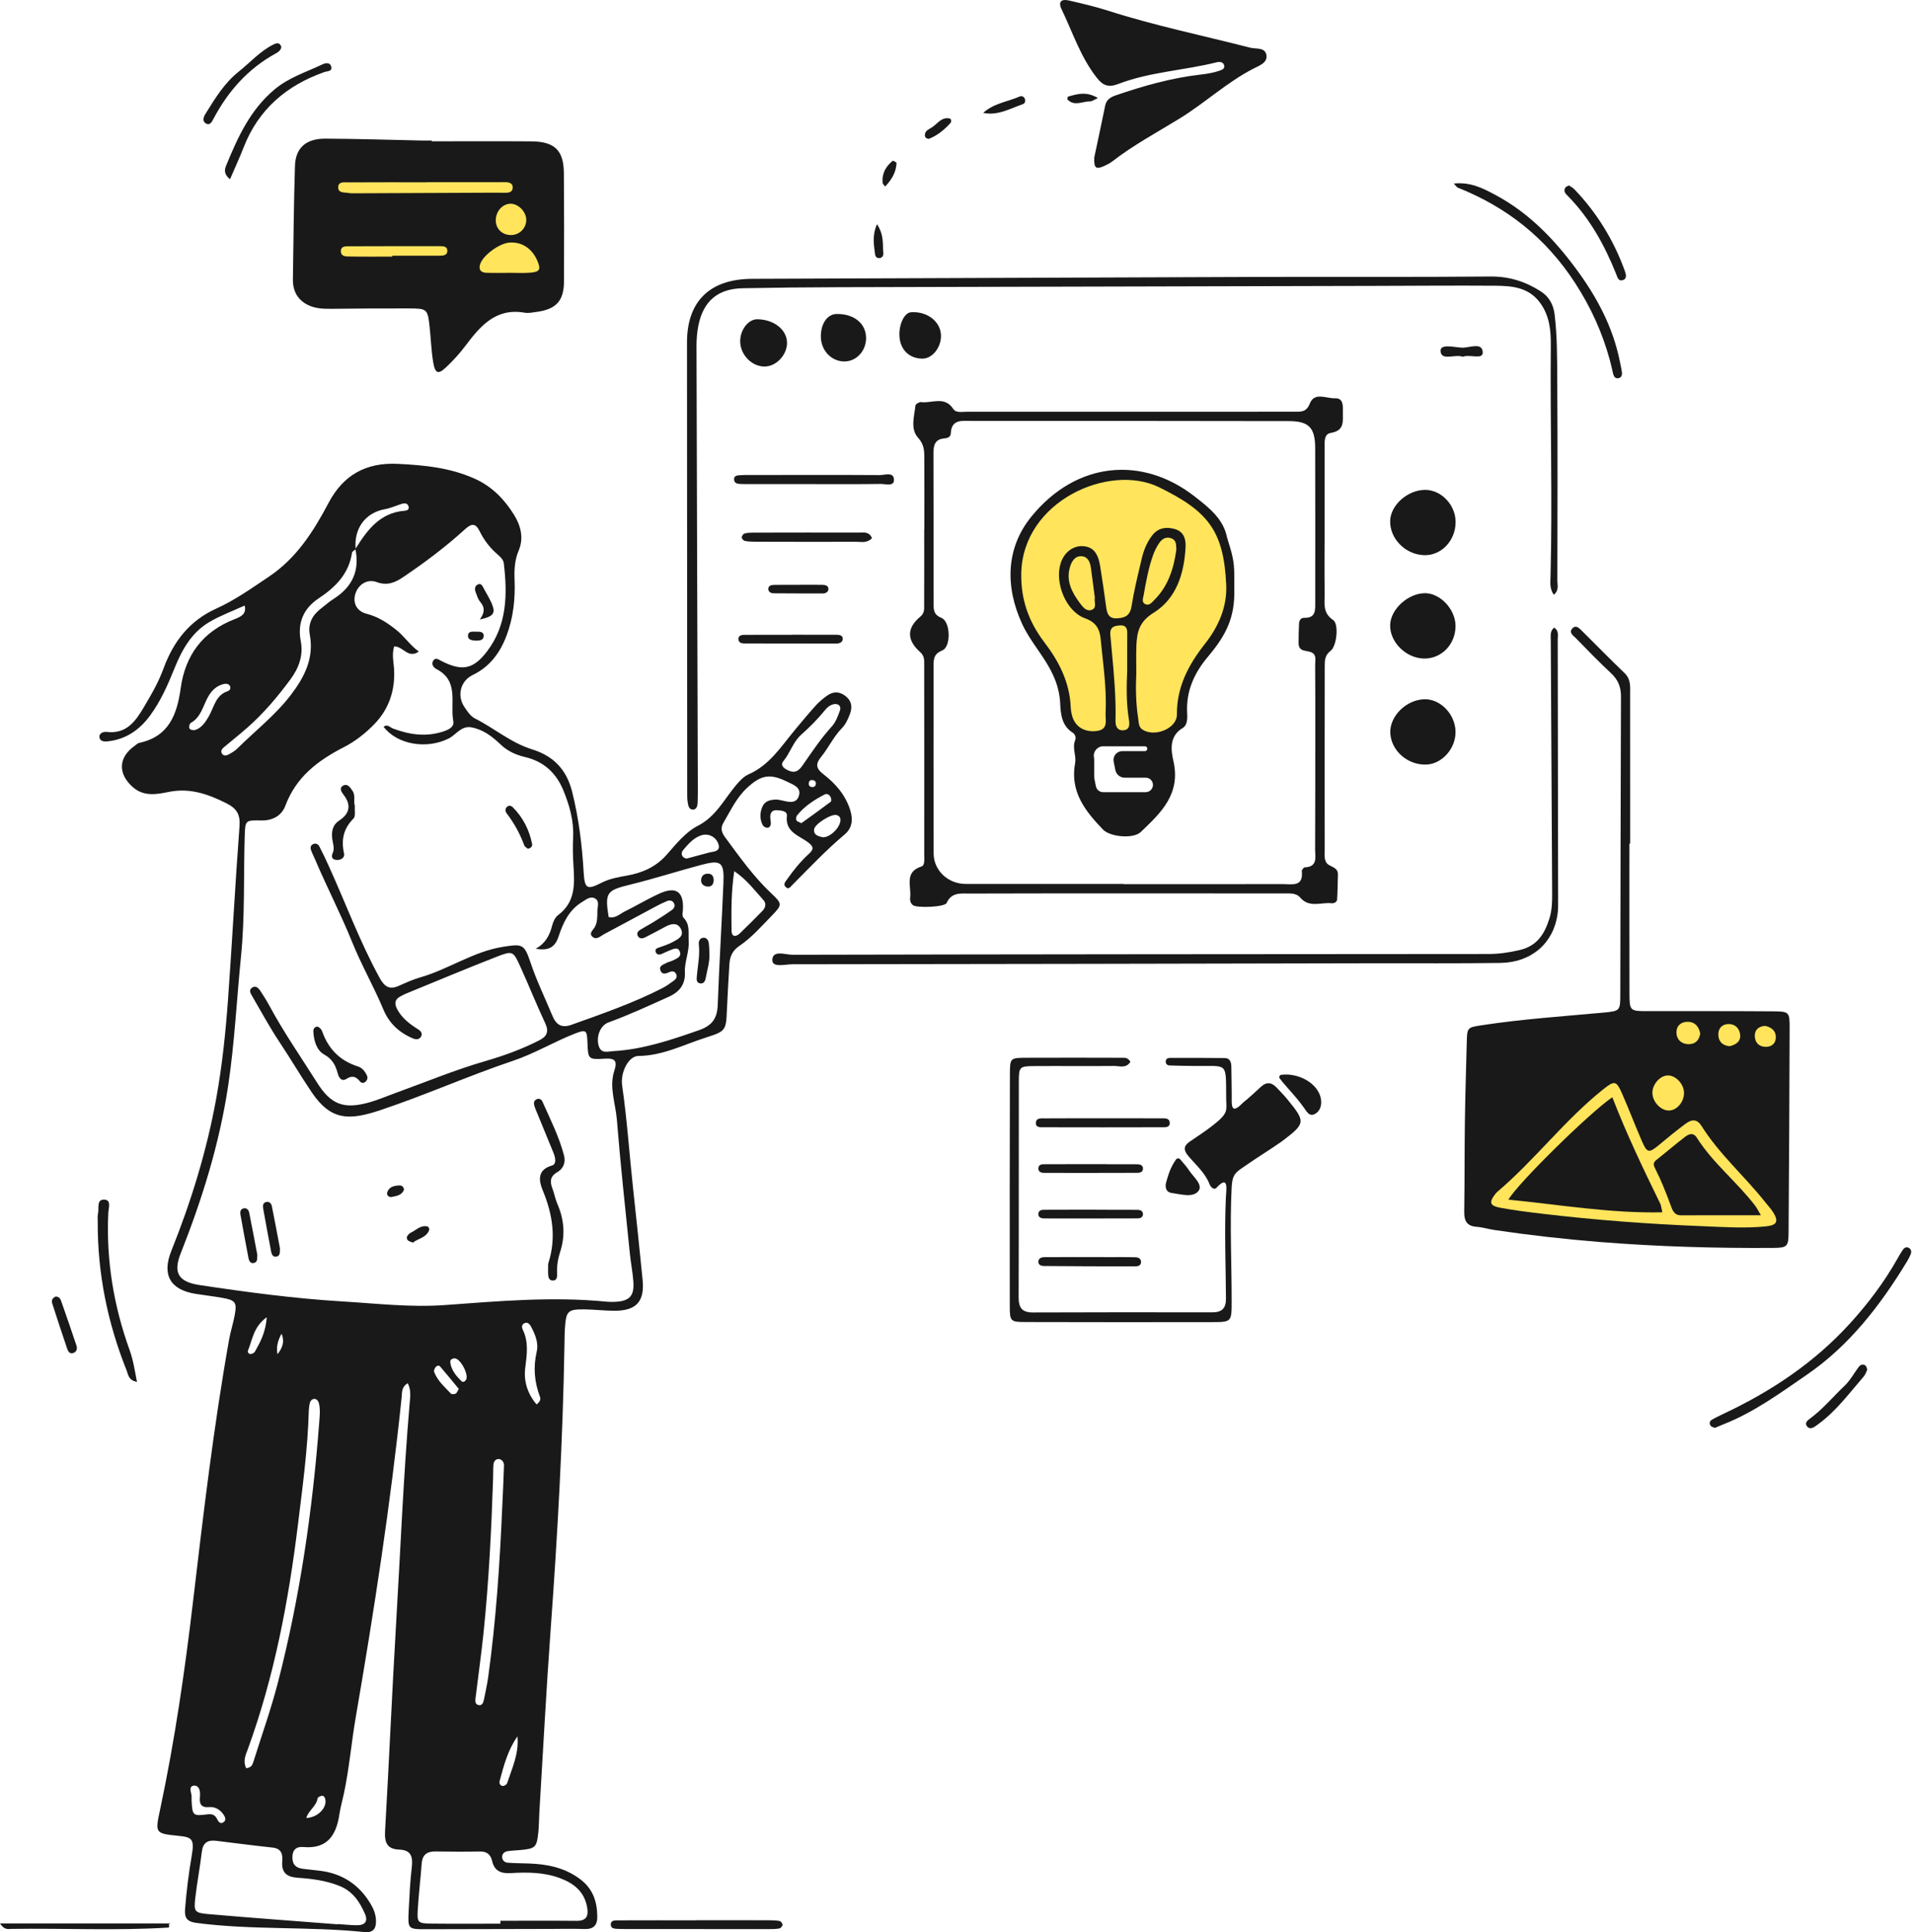 <svg width="396" height="400" viewBox="0 0 396 400" fill="none" xmlns="http://www.w3.org/2000/svg">
<path d="M66.5 32.5L67 59L114.5 60L114 36.5L66.5 32.5Z" fill="#FFE45C"/>
<path d="M211 114.5L210.5 118.5L211 124L212 127.5L215 133L217.5 137L219.5 141L220.5 146.5L221 149.5L223.5 151.5L227 152H231.5H235.5H238.812L242 151.5L244 149.5L244.5 145.5L246 141L248 136.5L252 132L254 128L254.5 122.5V118L253.5 113L252 109L249.5 105.5L244.5 102L239.5 99.5L235 98.5H231.5L225 99.5L219.5 102.5L216.5 105.5L213.5 109L211 114.5Z" fill="#FFE45C"/>
<path d="M307 215.5L306 251.5L328 255L351.5 256.5H368.5L369 211L346 210.5L322.5 212L307 215.5Z" fill="#FFE45C"/>
<path d="M50.684 125.343C48.244 126.461 45.697 127.395 43.391 128.741C39.739 130.871 37.725 134.387 36.183 138.204C34.761 141.724 33.254 145.212 30.962 148.274C28.826 151.129 26.064 153.032 22.434 153.458C21.69 153.546 20.757 153.556 20.603 152.694C20.434 151.755 21.439 151.441 22.09 151.52C26.137 152.007 28.035 149.355 29.764 146.426C30.634 144.953 31.503 143.476 32.283 141.955C32.897 140.76 33.431 139.516 33.9 138.256C35.938 132.77 39.246 128.489 44.742 126.005C48.643 124.242 52.145 121.741 55.695 119.36C61.368 115.555 64.895 110.019 68.003 104.128C71.043 98.362 75.725 95.695 82.38 96.028C87.932 96.305 93.334 96.828 98.45 99.185C101.928 100.788 104.446 103.423 106.404 106.569C107.792 108.799 108.468 111.384 107.379 113.949C106.53 115.95 106.434 117.951 106.518 120.04C106.675 123.991 106.266 127.874 104.856 131.596C103.511 135.143 101.385 138.039 97.859 139.736C95.361 140.939 94.537 143.927 96.104 146.311C96.701 147.219 97.393 148.267 98.307 148.728C102.305 150.742 105.713 153.746 110.127 155.123C114.346 156.438 117.23 159.074 118.441 163.926C119.821 169.452 120.489 174.958 120.821 180.581C121.024 184.011 121.532 184.278 124.502 182.755C126.17 181.9 127.961 181.592 129.76 181.27C132.966 180.697 135.76 179.493 138.004 176.943C139.938 174.746 141.917 172.259 144.427 170.976C148.167 169.063 149.812 165.614 152.237 162.701C153.009 161.772 153.908 160.762 154.971 160.296C159.239 158.424 161.613 154.664 164.398 151.291C165.879 149.497 167.376 147.715 168.93 145.984C169.577 145.263 170.351 144.639 171.136 144.063C172.492 143.07 173.888 143.116 175.169 144.211C176.348 145.218 176.46 146.485 175.915 147.881C175.512 148.915 175.077 149.927 174.288 150.729C172.552 152.492 171.535 154.772 169.991 156.669C168.87 158.046 168.794 159.008 170.427 160.262C172.931 162.186 175.015 164.551 176.006 167.726C176.623 169.704 176.386 171.457 174.859 172.74C171.009 175.973 167.583 179.63 164.042 183.175C163.596 183.621 163.244 184.241 162.623 183.611C162.062 183.04 162.595 182.528 162.946 182.022C164.273 180.112 165.738 178.328 167.459 176.752C168.502 175.798 168.467 175.235 167.138 174.275C165.306 172.951 162.515 172.207 162.889 168.921C163.009 167.871 161.764 167.804 160.921 167.73C159.804 167.633 159.385 168.275 159.447 169.311C159.469 169.677 159.566 170.042 159.56 170.406C159.552 170.932 159.327 171.404 158.737 171.356C158.431 171.331 158.016 171.068 157.879 170.796C157.231 169.521 157.282 168.159 157.865 166.907C158.389 165.785 159.524 165.543 160.673 165.53C161.034 165.526 161.401 165.606 161.757 165.687C163.207 166.015 164.937 166.539 165.419 164.584C165.819 162.963 164.163 162.427 162.966 161.838C159.432 160.1 157.6 160.384 154.676 163.077C152.466 165.113 151.236 167.811 149.748 170.335C149.09 171.449 149.374 172.351 150.112 173.35C153.095 177.387 155.988 181.483 159.673 184.95C161.974 187.116 161.966 187.305 159.712 189.62C157.583 191.807 155.559 194.131 153.01 195.854C151.65 196.774 151.08 198.008 150.991 199.55C150.805 202.726 150.61 205.903 150.475 209.081C150.296 213.274 150.248 213.486 146.215 214.764C141.581 216.233 137.205 218.569 132.133 218.607C130.148 218.622 128.379 221.926 128.792 224.772C129.811 231.802 130.274 238.886 131.04 245.939C131.727 252.264 132.399 258.592 133.02 264.923C133.462 269.424 131.741 271.342 127.25 271.352C125.171 271.356 123.093 271.09 121.013 271.067C117.586 271.028 117.2 271.401 116.956 274.737C116.867 275.957 116.865 277.185 116.844 278.409C116.514 298 115.426 317.551 114.004 337.091C113.08 349.785 112.421 362.498 111.648 375.203C111.566 376.547 111.578 377.9 111.445 379.238C111.125 382.449 110.845 382.704 107.683 382.996C106.83 383.075 105.971 383.1 105.125 383.221C104.472 383.314 103.948 383.701 103.949 384.406C103.949 385.093 104.445 385.564 105.093 385.615C106.555 385.728 108.024 385.727 109.491 385.779C113.208 385.91 116.696 386.586 119.857 388.846C122.675 390.861 123.604 393.519 123.642 396.746C123.664 398.581 122.86 399.414 120.973 399.344C118.65 399.26 116.321 399.32 113.993 399.325C105.42 399.343 96.847 399.367 88.274 399.383C84.43 399.39 84.401 399.381 84.605 395.427C84.757 392.494 84.888 389.552 85.232 386.639C85.486 384.489 85.204 382.989 82.637 382.9C80.09 382.811 79.572 381.407 79.711 379.029C80.544 364.731 81.144 350.421 81.994 336.125C82.896 320.976 83.493 305.809 84.787 290.685C84.908 289.273 85.155 287.827 84.411 286.355C83.061 287.129 83.245 288.317 83.137 289.348C80.83 311.49 77.438 333.469 73.656 355.404C72.748 360.67 72.306 366.048 71.189 371.307C70.884 372.742 70.471 374.16 70.254 375.608C69.606 379.927 67.766 382.821 62.785 382.368C61.332 382.236 60.517 382.956 60.526 384.549C60.536 386.108 61.374 386.728 62.769 386.886C63.863 387.01 64.957 387.138 66.051 387.261C70.744 387.786 74.299 390.084 76.717 394.134C77.349 395.193 77.793 396.306 77.829 397.584C77.877 399.265 77.243 400.16 75.462 399.976C63.892 398.78 52.215 399.6 40.656 398.079C38.739 397.826 38.162 397.061 38.307 395.24C38.599 391.576 39.039 387.937 39.666 384.316C40.309 380.597 39.761 380.327 36.732 380.03C32.007 379.567 32.127 379.384 33.158 374.531C36.187 360.287 38.27 345.888 39.972 331.433C42.103 313.337 44.235 295.242 47.428 277.294C47.727 275.614 48.27 273.978 48.58 272.301C49.08 269.598 48.748 269.158 45.955 268.668C44.148 268.352 42.323 268.142 40.51 267.855C35.239 267.023 33.466 263.927 35.471 258.938C39.581 248.709 42.804 238.22 44.767 227.364C45.986 220.618 46.701 213.799 47.196 206.97C48.064 195.008 48.678 183.027 49.578 171.067C49.765 168.58 48.998 167.354 46.815 166.267C42.999 164.367 39.279 163.052 34.865 163.956C32.467 164.447 29.768 164.952 27.513 162.963C24.351 160.175 24.473 156.796 27.907 154.381C28.207 154.169 28.493 153.858 28.827 153.786C34.958 152.486 36.644 147.928 37.401 142.481C38.351 135.639 41.967 130.747 48.538 128.19C49.776 127.708 51.148 127.132 50.622 125.292C50.643 125.308 50.664 125.323 50.685 125.34L50.684 125.343ZM73.625 113.696C73.363 113.94 72.911 114.155 72.869 114.432C72.207 118.789 69.477 121.544 65.97 123.87C62.845 125.944 61.53 128.916 62.264 132.755C62.824 135.686 61.858 138.298 60.107 140.668C57.41 144.318 54.493 147.768 51.065 150.757C49.499 152.121 47.875 153.418 46.283 154.754C45.882 155.091 45.65 155.551 45.95 156.019C46.263 156.509 46.825 156.458 47.262 156.22C47.904 155.872 48.575 155.505 49.086 154.998C52.797 151.318 56.955 148.108 60.174 143.905C63.043 140.159 65.029 136.28 64.131 131.4C63.708 129.102 64.659 127.352 66.445 125.978C67.317 125.306 68.144 124.562 69.071 123.974C72.909 121.537 74.502 118.153 73.566 113.652C75.982 109.786 78.589 106.174 83.697 105.742C84.151 105.704 84.754 105.575 84.588 104.896C84.397 104.12 83.746 104.125 83.143 104.313C81.995 104.671 80.923 105.188 79.701 105.405C75.582 106.139 73.219 109.455 73.625 113.698L73.625 113.696ZM81.583 133.817C81.073 135.595 81.514 137.172 81.585 138.736C81.781 143.002 80.472 146.794 77.578 149.818C75.747 151.731 73.546 153.472 71.196 154.673C65.793 157.433 61.291 160.857 59.073 166.794C58.287 168.899 56.401 169.899 54.069 169.853C50.811 169.788 50.759 169.798 50.659 173.038C50.401 181.355 50.722 189.681 49.889 197.994C48.999 206.872 48.567 215.797 47.25 224.634C45.455 236.676 41.868 248.214 37.395 259.503C35.802 263.522 36.951 265.374 41.318 266.032C51.12 267.509 60.949 268.821 70.841 269.419C77.923 269.848 85.022 270.689 92.122 270.17C103.239 269.358 114.339 268.372 125.492 269.465C126.1 269.525 126.718 269.533 127.328 269.503C130.294 269.358 131.309 268.313 131.112 265.379C130.98 263.431 130.587 261.502 130.39 259.556C129.457 250.308 128.435 241.065 127.697 231.802C127.428 228.426 126.044 225.066 127.174 221.634C127.822 219.665 127.366 219.02 125.183 219.163C121.746 219.387 121.736 219.239 121.61 215.908C121.508 213.218 121.374 213.049 118.905 214.016C114.608 215.701 110.667 218.103 106.222 219.597C96.961 222.71 88.004 226.729 78.736 229.821C72.326 231.96 68.528 232.049 64.537 226.142C62.214 222.704 60.114 219.112 57.807 215.652C55.774 212.602 54.037 209.353 52.181 206.185C51.874 205.661 51.488 205.027 52.085 204.537C52.863 203.897 53.459 204.483 53.876 205.106C54.557 206.122 55.205 207.165 55.785 208.241C58.75 213.737 62.313 218.861 65.639 224.131C68.477 228.629 71.107 229.657 76.222 228.273C78.222 227.732 80.141 226.889 82.096 226.183C88.192 223.98 94.202 221.481 100.415 219.682C104.314 218.552 108.041 217.202 111.63 215.369C113.2 214.567 113.686 213.581 112.864 211.828C111.047 207.953 109.461 203.97 107.693 200.072C106.241 196.872 106.134 196.77 102.758 198.088C96.496 200.532 90.297 203.141 84.074 205.686C83.734 205.825 83.412 206.005 83.082 206.166C81.643 206.865 81.568 207.825 82.339 209.151C83.369 210.922 84.911 212.064 86.588 213.111C87.126 213.447 87.541 213.999 87.129 214.647C86.752 215.239 86.106 215.234 85.497 214.979C82.662 213.793 80.554 211.859 79.36 208.987C77.397 204.263 74.837 199.831 72.913 195.063C70.584 189.292 67.7 183.732 65.255 177.99C64.967 177.315 64.619 176.662 64.381 175.97C64.219 175.497 64.278 174.987 64.831 174.747C65.364 174.515 65.848 174.735 66.085 175.187C66.761 176.48 67.385 177.802 67.99 179.131C71.525 186.887 74.457 194.913 78.571 202.416C79.599 204.291 80.625 204.956 82.599 204.07C84.049 203.42 85.515 202.761 87.036 202.324C92.901 200.641 98.008 196.959 104.164 196.004C108.184 195.38 108.526 195.4 109.864 199.387C111.112 203.108 112.838 206.624 114.33 210.24C115.11 212.13 116.214 212.899 118.31 212.148C124.643 209.877 131.005 207.683 137.015 204.616C137.88 204.175 138.685 203.603 139.471 203.026C139.854 202.744 140.214 202.322 140.012 201.77C139.741 201.031 139.166 200.974 138.535 201.261C137.813 201.587 137.047 201.827 136.707 200.878C136.353 199.891 137.339 199.711 137.919 199.366C138.333 199.121 138.852 199.06 139.283 198.837C140.022 198.454 141.114 198.123 140.747 197.06C140.34 195.88 139.349 196.49 138.578 196.776C138.006 196.988 137.467 197.288 136.901 197.517C136.377 197.73 135.893 197.593 135.725 197.05C135.526 196.41 136.051 196.284 136.533 196.114C137.454 195.791 138.396 195.484 139.249 195.023C140.296 194.456 141.707 193.829 140.953 192.312C140.266 190.932 138.961 191.192 137.767 191.83C136.365 192.58 134.969 193.343 133.547 194.055C132.976 194.34 132.327 194.396 131.997 193.689C131.749 193.156 132.118 192.736 132.543 192.474C133.479 191.895 134.462 191.394 135.395 190.811C136.638 190.036 137.878 189.25 139.067 188.397C139.575 188.032 139.884 187.445 139.41 186.823C139.076 186.383 138.549 186.343 138.08 186.537C137.289 186.865 136.517 187.242 135.762 187.646C132.2 189.549 128.653 191.48 125.085 193.372C124.359 193.758 123.546 194.597 122.758 194.02C121.722 193.262 122.797 192.558 123.159 191.859C123.684 190.843 123.654 189.714 123.661 188.622C123.667 187.705 124.195 186.503 123.113 185.962C122.144 185.476 121.243 186.283 120.428 186.778C117.746 188.408 116.525 191.144 115.614 193.91C114.786 196.425 113.192 196.79 110.878 196.407C112.855 195.346 113.778 193.677 114.286 191.646C114.486 190.846 114.911 189.907 115.537 189.44C119.135 186.756 118.966 183.012 118.708 179.167C118.577 177.215 118.55 175.245 118.641 173.291C118.799 169.902 117.894 166.767 116.644 163.686C115.161 160.03 112.567 157.636 108.698 156.726C106.756 156.27 105.055 155.494 103.572 154.074C101.9 152.473 100.056 151.054 97.655 150.589C95.468 150.165 94.454 152.091 92.886 152.879C88.317 155.175 82.21 154.153 79.402 150.453C80.213 149.823 80.743 150.598 81.382 150.835C84.776 152.096 88.181 152.606 91.757 151.431C92.963 151.034 94.052 150.465 93.834 149.302C93.136 145.581 95.103 140.955 90.346 138.513C89.735 138.199 89.171 137.446 89.734 136.694C90.199 136.073 90.786 136.534 91.349 136.822C95.615 139.007 97.946 138.617 100.819 134.848C104.976 129.395 105.053 123.063 104.292 116.629C104.206 115.899 103.659 115.342 103.076 114.848C101.471 113.484 100.199 111.84 99.275 109.948C98.413 108.183 97.529 108.404 96.222 109.596C92.24 113.228 87.928 116.453 83.464 119.47C81.8 120.594 80.164 121.307 77.987 120.507C76.054 119.796 74.275 120.94 73.621 122.757C72.954 124.611 73.685 126.495 75.871 127.058C78.223 127.664 79.979 128.797 81.885 130.282C83.702 131.699 84.826 133.531 86.702 134.89C84.4 136.431 83.508 133.789 81.584 133.817H81.583ZM125.988 189.832C127.355 190.213 128.278 189.21 129.327 188.691C131.733 187.501 134.042 186.108 136.482 184.997C139.933 183.426 141.559 184.569 141.372 188.312C141.341 188.922 141.091 189.565 141.548 190.049C142.886 191.466 142.453 193.108 142.562 194.812C142.705 197.08 141.682 199.076 141.778 201.25C141.889 203.764 140.702 205.335 138.426 206.356C134.304 208.206 130.212 210.11 125.961 211.659C124.271 212.275 123.373 214.56 123.925 216.477C124.427 218.218 125.831 217.668 126.965 217.604C133.134 217.25 138.893 215.296 144.677 213.273C147.477 212.294 148.475 210.784 148.576 207.982C148.882 199.56 149.411 191.146 149.757 182.725C149.931 178.482 149.266 177.959 145.191 179.038C140.243 180.349 135.364 181.933 130.393 183.147C125.595 184.32 125.182 184.748 125.988 189.832ZM103.588 398.239C103.588 398.038 103.588 397.837 103.588 397.637C108.839 397.637 114.091 397.602 119.341 397.654C121.403 397.674 121.855 396.649 121.542 394.86C120.97 391.584 118.777 389.868 115.862 388.79C112.57 387.573 109.142 387.562 105.728 387.766C103.717 387.887 102.36 387.333 101.888 385.307C101.56 383.898 100.793 383.268 99.319 383.294C96.265 383.347 93.21 383.329 90.156 383.286C88.393 383.261 87.423 383.96 87.288 385.809C87.059 388.973 86.669 392.127 86.477 395.292C86.312 398.013 86.489 398.19 89.292 398.223C94.057 398.279 98.823 398.238 103.588 398.238V398.239ZM69.901 398.371C69.903 398.351 69.904 398.332 69.906 398.313C71.249 398.401 72.593 398.558 73.936 398.561C75.553 398.564 76.223 397.746 75.54 396.189C74.439 393.677 73.015 391.519 70.255 390.415C67.466 389.3 64.571 388.933 61.648 388.734C59.404 388.582 58.238 387.721 58.426 385.351C58.541 383.898 58.291 382.683 56.429 382.484C52.535 382.067 48.651 381.563 44.764 381.083C43.008 380.867 42.002 381.458 41.778 383.37C41.408 386.53 40.798 389.662 40.435 392.822C40.1 395.744 40.241 396.002 43.174 396.258C52.076 397.035 60.991 397.676 69.901 398.369L69.901 398.371ZM50.959 366.053C51.918 365.947 52.227 365.448 52.417 364.838C54.128 359.369 56.067 353.96 57.502 348.421C62.077 330.757 64.68 312.761 66.072 294.581C66.174 293.242 66.336 291.9 66.037 290.566C65.922 290.052 65.571 289.599 65.085 289.595C64.606 289.59 64.212 290.005 64.112 290.536C64.021 291.014 63.938 291.5 63.924 291.985C63.71 299.94 62.633 307.813 61.666 315.695C59.728 331.475 56.782 347.033 51.33 362.031C50.879 363.27 50.228 364.506 50.96 366.054L50.959 366.053ZM103.958 312.151C104.089 309.221 104.246 306.291 104.33 303.36C104.349 302.725 103.921 302.103 103.269 302.052C102.59 302 102.185 302.571 102.14 303.237C102.073 304.211 102.1 305.191 102.068 306.167C101.717 316.795 101.191 327.413 100.097 337.993C99.633 342.487 98.992 346.963 98.449 351.449C98.378 352.035 98.28 352.782 99.019 352.97C99.782 353.165 100.044 352.505 100.169 351.884C100.481 350.329 100.837 348.779 101.054 347.21C102.666 335.578 103.453 323.876 103.958 312.15V312.151ZM151.996 180.342C151.33 184.747 151.386 188.726 151.434 192.689C151.45 193.991 152.348 193.991 153.154 193.224C154.739 191.713 156.277 190.152 157.812 188.59C158.488 187.901 158.69 187.047 158.006 186.299C156.244 184.374 154.705 182.205 151.997 180.342H151.996ZM172.783 145.747C171.813 145.874 171.188 146.498 170.66 147.149C169.197 148.949 167.566 150.57 165.838 152.113C164.171 153.599 163.584 155.843 162.184 157.537C161.581 158.267 161.979 158.835 162.744 159.274C164.117 160.063 165.076 159.977 166.085 158.523C168.023 155.73 169.915 152.893 172.217 150.353C173.004 149.486 173.449 148.254 173.859 147.12C174.156 146.297 173.733 145.7 172.782 145.747H172.783ZM111.077 290.749C111.841 290.11 111.969 289.666 111.778 289.165C110.624 286.124 110.353 283.056 111.098 279.844C111.527 277.996 110.78 276.236 109.906 274.6C109.608 274.042 109.13 273.583 108.451 273.984C107.967 274.269 107.995 274.813 108.221 275.279C109.457 277.835 109.074 280.441 108.73 283.134C108.374 285.927 109.188 288.51 111.077 290.749ZM142.161 177.737C144.073 177.221 145.485 176.835 146.9 176.463C147.253 176.371 147.63 176.359 147.977 176.252C148.648 176.045 148.968 175.622 148.759 174.881C148.302 173.262 146.637 172.388 145.048 172.965C143.486 173.532 142.454 174.753 141.429 175.967C141.095 176.362 141.002 176.893 141.319 177.305C141.635 177.715 142.162 177.737 142.16 177.737H142.161ZM40.218 151.168C41.64 150.824 42.508 149.565 43.29 148.171C44.327 146.32 44.658 143.931 47.082 143.11C47.641 142.921 47.838 142.433 47.577 141.978C47.327 141.542 46.785 141.483 46.279 141.612C44.776 141.997 43.813 142.941 43.05 144.3C42.005 146.161 41.619 148.483 39.495 149.654C39.272 149.777 39.141 150.274 39.163 150.584C39.19 150.952 39.534 151.157 40.218 151.167V151.168ZM39.659 371.773C39.659 372.284 39.647 372.528 39.66 372.771C39.826 375.846 39.926 375.993 42.97 375.603C44.028 375.468 44.558 375.777 44.982 376.652C45.261 377.228 45.709 377.721 46.371 377.145C46.794 376.777 46.647 376.242 46.376 375.81C45.676 374.69 44.588 373.992 43.334 374.101C41.528 374.257 41.248 373.374 41.391 371.934C41.426 371.573 41.428 371.197 41.368 370.841C41.258 370.199 40.914 369.633 40.221 369.653C39.401 369.677 39.345 370.297 39.505 370.963C39.59 371.316 39.641 371.678 39.659 371.773ZM107.11 359.461C105.12 362.296 104.289 365.511 103.425 368.706C103.306 369.145 103.514 369.75 104.147 369.728C104.437 369.718 104.887 369.426 104.973 369.166C106.012 366.019 107.472 362.967 107.11 359.461ZM173.94 170.106C174.084 169.425 173.864 168.92 173.168 168.728C172.094 168.432 168.66 170.59 168.522 171.675C168.375 172.819 169.321 173.087 170.1 173.287C171.418 173.626 173.621 171.735 173.94 170.106ZM165.885 170.413C167.921 168.943 169.976 167.483 171.986 165.961C172.14 165.844 172.08 165.233 171.925 164.965C171.684 164.549 171.221 164.206 170.711 164.47C168.554 165.583 166.53 166.896 164.987 168.814C164.798 169.049 164.737 169.563 164.866 169.825C164.99 170.078 165.437 170.172 165.885 170.413L165.885 170.413ZM94.97 287.527C93.672 285.96 92.404 284.389 91.082 282.865C90.821 282.565 90.356 282.767 90.151 283.052C89.963 283.314 89.771 283.755 89.867 284.009C90.564 285.849 92.038 287.121 93.341 288.505C93.504 288.678 94.065 288.646 94.329 288.503C94.588 288.362 94.705 287.956 94.969 287.528L94.97 287.527ZM55.222 272.685C52.433 274.704 52.266 277.359 51.332 279.582C51.188 279.926 51.503 280.333 51.901 280.307C52.203 280.288 52.622 280.079 52.762 279.827C53.86 277.858 54.984 275.887 55.222 272.684V272.685ZM63.402 376.356C65.77 376.278 67.759 374.225 67.33 372.43C67.245 372.073 67.008 371.694 66.595 371.766C66.278 371.82 65.774 372.07 65.741 372.291C65.498 373.923 63.866 374.781 63.402 376.356ZM94.192 281.21C93.624 281.19 93.146 281.48 93.209 282.011C93.403 283.643 94.423 284.85 95.55 285.943C95.837 286.222 96.24 286.008 96.461 285.665C97.103 284.668 95.421 281.376 94.192 281.21ZM57.444 280.353C58.319 279.189 59.024 277.983 58.288 276.105C57.447 277.583 57.166 278.999 57.444 280.353ZM168.902 162.269C168.892 161.697 168.545 161.481 168.033 161.492C167.617 161.501 167.435 161.814 167.415 162.167C167.385 162.736 167.75 162.959 168.268 162.93C168.659 162.908 168.849 162.64 168.902 162.269Z" fill="#191919"/>
<path d="M337.298 174.648C337.298 184.933 337.281 195.219 337.307 205.504C337.317 209.338 337.362 209.325 341.222 209.325C349.792 209.325 358.363 209.306 366.933 209.366C370.384 209.389 370.47 209.477 370.461 212.889C370.423 226.97 370.343 241.051 370.245 255.13C370.226 258.029 369.969 258.319 367.102 258.339C355.105 258.421 343.124 258.074 331.157 257.114C323.836 256.528 316.552 255.698 309.292 254.626C308.084 254.447 306.898 254.055 305.687 253.974C303.604 253.834 303.071 252.699 303.101 250.8C303.199 244.679 303.151 238.556 303.235 232.434C303.31 226.927 303.48 221.419 303.621 215.912C303.703 212.677 303.719 212.705 306.791 212.235C315.143 210.958 323.567 210.401 331.97 209.625C335.348 209.314 335.4 209.22 335.408 205.909C335.46 185.338 335.462 164.767 335.549 144.197C335.558 142.19 334.936 140.716 333.488 139.363C330.986 137.023 328.592 134.565 326.204 132.107C325.679 131.567 324.61 130.93 325.563 130.017C326.255 129.354 326.908 130.043 327.428 130.558C330.383 133.489 333.292 136.468 336.294 139.349C337.645 140.646 337.446 142.224 337.447 143.792C337.458 154.078 337.453 164.362 337.453 174.648H337.298ZM352.31 253.84C356.71 254.013 361.115 254.329 365.514 253.887C367.89 253.649 368.258 252.825 366.972 250.847C366.507 250.132 365.91 249.505 365.379 248.833C361.145 243.479 355.91 238.961 352.247 233.126C351.342 231.686 350.283 231.618 348.895 232.654C347.033 234.044 345.235 235.498 343.457 236.996C341.301 238.811 340.952 238.693 339.858 236.176C338.446 232.926 337.191 229.606 335.763 226.362C334.58 223.672 334.193 223.66 331.847 225.532C323.899 231.876 317.761 240.087 310.033 246.657C309.848 246.814 309.676 246.995 309.528 247.188C308.172 248.957 308.372 249.628 310.679 250.05C313.562 250.578 316.479 250.94 319.391 251.284C330.329 252.576 341.303 253.405 352.309 253.839L352.31 253.84ZM345.516 229.901C347.216 229.852 348.725 227.96 348.591 226.045C348.471 224.334 346.909 222.693 345.346 222.635C343.699 222.575 341.985 224.493 342.054 226.319C342.125 228.174 343.84 229.948 345.516 229.9L345.516 229.901ZM351.955 213.961C351.687 212.514 350.848 211.514 349.287 211.531C347.871 211.546 346.951 212.485 347.033 213.879C347.111 215.22 348.044 216.113 349.455 216.162C350.876 216.211 351.721 215.433 351.955 213.961ZM358.026 216.591C359.378 216.264 360.418 215.58 360.208 214.096C360.017 212.744 359.029 211.898 357.627 212.005C356.364 212.102 355.651 213.008 355.702 214.27C355.76 215.696 356.638 216.446 358.026 216.59V216.591ZM365.371 212.376C364.103 212.469 363.261 213.136 363.253 214.384C363.245 215.741 364.024 216.682 365.459 216.719C366.708 216.751 367.588 216.031 367.609 214.774C367.631 213.382 366.696 212.639 365.371 212.376Z" fill="#191919"/>
<path d="M89.378 29.252C96.235 29.252 103.094 29.213 109.951 29.264C114.821 29.301 116.689 31.117 116.724 35.85C116.78 43.32 116.783 50.791 116.749 58.261C116.73 62.273 115.13 64.017 111.14 64.562C110.292 64.678 109.4 64.875 108.582 64.732C102.584 63.682 99.346 67.589 96.304 71.643C95.115 73.227 93.792 74.646 92.388 75.989C90.717 77.589 90.073 77.375 89.672 74.976C89.269 72.57 89.204 70.11 88.933 67.68C88.521 63.968 88.438 63.863 84.657 63.848C79.393 63.827 74.127 63.867 68.862 63.929C66.88 63.952 64.913 63.915 63.182 62.83C61.37 61.693 60.598 59.944 60.631 57.842C60.753 50.006 60.812 42.167 61.061 34.335C61.179 30.613 63.347 28.69 67.34 28.704C73.952 28.728 80.562 28.953 87.173 29.089C87.908 29.104 88.642 29.091 89.377 29.091C89.377 29.145 89.377 29.199 89.377 29.252L89.378 29.252ZM88.242 37.725V37.739C82.863 37.739 77.485 37.724 72.106 37.755C71.315 37.76 70.107 37.544 70.016 38.639C69.899 40.042 71.266 39.788 72.148 39.951C72.623 40.038 73.122 40.017 73.611 40.015C82.657 39.978 91.701 39.937 100.747 39.899C102.086 39.894 103.426 39.916 104.766 39.902C105.406 39.896 106.032 39.734 106.121 38.981C106.237 37.992 105.53 37.766 104.742 37.718C104.256 37.689 103.766 37.725 103.277 37.725C98.265 37.725 93.253 37.725 88.242 37.725ZM105.338 56.487V56.477C106.792 56.477 108.252 56.563 109.699 56.456C111.757 56.304 112.018 55.792 111.204 53.919C110.122 51.428 108.027 50.061 105.521 50.211C103.361 50.339 99.893 52.906 99.36 54.782C99.049 55.875 99.602 56.427 100.614 56.469C102.186 56.534 103.763 56.487 105.338 56.487ZM81.188 53.125C81.188 53.063 81.188 53.002 81.188 52.94C84.473 52.94 87.759 52.944 91.044 52.936C91.803 52.935 92.66 52.825 92.597 51.862C92.534 50.886 91.59 50.968 90.89 50.967C84.678 50.956 78.466 50.962 72.254 50.985C71.551 50.988 70.61 50.925 70.567 51.914C70.512 53.163 71.633 53.088 72.421 53.103C75.343 53.158 78.266 53.125 81.188 53.125ZM105.639 42.178C103.951 42.227 102.598 43.802 102.627 45.683C102.657 47.502 104.14 48.792 106.037 48.649C107.685 48.524 108.972 47.113 108.939 45.467C108.906 43.786 107.245 42.132 105.638 42.178L105.639 42.178Z" fill="#191919"/>
<path d="M191.346 109.592C191.346 104.572 191.361 99.553 191.336 94.533C191.329 93.102 191.206 91.903 190.029 90.596C188.41 88.8 189.258 86.213 189.5 83.954C189.53 83.665 190.289 83.196 190.654 83.244C192.903 83.537 195.535 81.9 197.338 84.674C197.884 85.515 199.142 85.243 200.113 85.243C222.762 85.245 245.412 85.244 268.061 85.234C269.381 85.234 270.449 85.313 271.156 83.509C272.097 81.109 274.578 82.516 276.359 82.452C278.069 82.391 278 83.954 277.975 85.179C277.938 87.06 278.438 89.139 275.514 89.615C274.013 89.859 274.212 91.493 274.207 92.698C274.187 98.452 274.199 104.206 274.197 109.96C274.196 114.245 274.143 118.531 274.212 122.814C274.243 124.788 273.704 126.854 275.971 128.363C277.175 129.165 276.735 133.739 275.451 134.72C274.23 135.654 274.227 136.746 274.226 137.944C274.208 150.677 274.207 163.41 274.219 176.142C274.219 177.219 274.012 178.468 275.17 179.113C276.032 179.592 277.011 179.813 276.955 181.1C276.881 182.808 276.907 184.522 276.787 186.226C276.751 186.732 276.159 187.044 275.672 186.99C273.478 186.744 271.039 188.025 269.142 185.809C268.277 184.798 266.892 184.961 265.68 184.961C244.01 184.944 222.34 184.924 200.67 184.981C198.96 184.986 196.962 184.66 195.96 186.929C195.576 187.798 189.836 188.009 189 187.398C188.438 186.986 188.336 186.35 188.408 185.756C188.687 183.469 187.111 180.54 190.751 179.375C191.49 179.138 191.319 177.838 191.32 176.99C191.33 163.891 191.334 150.791 191.313 137.691C191.312 136.754 191.407 135.82 190.506 135.023C187.674 132.518 187.669 130.009 190.502 127.667C191.454 126.879 191.297 125.949 191.302 125.019C191.331 119.877 191.317 114.734 191.317 109.592C191.325 109.592 191.334 109.592 191.342 109.592L191.346 109.592ZM232.567 182.996V183.039C243.584 183.039 254.6 183.048 265.617 183.029C267.476 183.026 269.843 183.647 269.48 180.343C269.453 180.095 269.871 179.567 270.098 179.558C272.837 179.444 272.228 177.416 272.235 175.818C272.27 167.617 272.267 159.415 272.27 151.214C272.272 146.685 272.275 142.156 272.243 137.627C272.237 136.699 272.599 135.533 271.451 135.036C270.417 134.589 268.832 134.991 268.815 133.171C268.803 131.826 268.85 130.479 268.905 129.135C268.932 128.467 269.248 127.882 269.974 127.902C272.419 127.966 272.259 126.292 272.258 124.653C272.252 114.004 272.292 103.354 272.248 92.706C272.231 88.509 270.92 87.186 266.794 87.178C244.883 87.137 222.972 87.133 201.062 87.136C199.151 87.136 196.926 86.731 196.813 89.765C196.786 90.499 196.085 90.705 195.467 90.759C193.491 90.932 193.225 92.233 193.229 93.868C193.259 104.272 193.246 114.678 193.261 125.082C193.264 126.302 193.305 127.284 194.883 127.913C196.774 128.668 196.913 133.89 195.063 134.643C193.375 135.331 193.251 136.35 193.251 137.744C193.253 150.719 193.224 163.694 193.264 176.669C193.274 180.205 196.249 182.984 199.886 182.99C210.78 183.007 221.674 182.996 232.568 182.996H232.567Z" fill="#191919"/>
<path d="M321.648 123.133C320.746 121.833 320.934 120.574 320.964 119.383C321.378 103.464 320.876 87.544 321.023 71.626C321.052 68.55 320.815 65.562 318.933 62.864C316.56 59.461 313.058 59.18 309.49 59.152C301.408 59.09 293.324 59.163 285.241 59.182C248.135 59.27 211.028 59.35 173.922 59.454C167.189 59.472 160.454 59.541 153.721 59.672C148.609 59.771 145.595 62.323 144.571 67.368C144.281 68.795 144.177 70.283 144.18 71.742C144.256 102.113 144.361 132.483 144.457 162.854C144.461 163.955 144.455 165.058 144.415 166.159C144.392 166.789 144.222 167.536 143.536 167.591C142.578 167.669 142.465 166.75 142.354 166.061C142.238 165.341 142.257 164.596 142.257 163.863C142.242 132.878 142.242 101.895 142.212 70.91C142.205 62.808 146.492 57.752 155.732 57.722C190.509 57.607 225.285 57.443 260.062 57.332C276.227 57.281 292.394 57.387 308.558 57.244C312.422 57.21 315.777 58.297 318.915 60.296C320.62 61.382 321.559 62.992 321.816 65.123C322.359 69.638 322.329 74.171 322.359 78.692C322.453 92.53 322.407 106.369 322.382 120.208C322.381 121.122 322.781 122.175 321.645 123.133H321.648Z" fill="#191919"/>
<path d="M226.523 32.579C227.22 29.281 228.024 25.58 228.777 21.868C229.036 20.589 229.932 20.094 231.022 19.721C236.695 17.779 242.449 16.145 248.422 15.452C249.768 15.296 251.079 15.099 252.359 14.665C252.955 14.463 253.628 14.228 253.383 13.464C253.163 12.775 252.421 12.755 251.836 12.901C245.094 14.592 238.032 14.876 231.493 17.381C229.502 18.144 228.344 17.739 227.099 16.17C223.697 11.881 222.058 6.707 219.733 1.88C218.989 0.336 219.772 -0.243 221.225 0.092C223.961 0.722 226.706 1.36 229.377 2.215C239.043 5.309 248.974 7.353 258.786 9.871C259.976 10.176 261.9 9.74 262.161 11.431C262.402 12.986 260.669 13.595 259.561 14.16C253.992 17.004 249.432 21.317 244.132 24.566C239.451 27.436 234.586 30.05 230.225 33.434C229.747 33.805 229.186 34.085 228.631 34.338C226.874 35.139 226.412 34.839 226.524 32.58L226.523 32.579Z" fill="#191919"/>
<path d="M234 219.819C233.102 221.243 231.743 220.663 230.618 220.675C225.11 220.73 219.602 220.661 214.093 220.699C211.091 220.719 210.911 220.85 210.904 223.785C210.87 238.719 210.921 253.652 210.865 268.586C210.856 270.76 211.608 271.712 213.819 271.705C226.182 271.66 238.545 271.655 250.909 271.682C252.913 271.687 253.79 270.884 253.778 268.849C253.736 261.872 253.442 254.887 253.762 247.917C253.834 246.339 254.422 243.079 251.835 245.871C251.289 246.46 250.607 245.732 250.38 245.146C249.462 242.786 247.556 241.178 245.991 239.321C244.977 238.118 244.95 237.245 246.289 236.334C247.907 235.233 249.554 234.156 251.088 232.957C254.389 230.376 253.857 229.903 253.827 227.467C253.733 219.645 254.347 220.778 247.241 220.671C245.529 220.645 243.816 220.645 242.106 220.571C241.577 220.548 241.214 220.165 241.331 219.58C241.41 219.182 241.754 219.007 242.149 219.007C245.943 219.007 249.738 218.984 253.53 219.034C254.631 219.049 254.879 219.91 254.893 220.845C254.923 222.803 254.963 224.762 254.974 226.719C254.984 228.464 254.648 231.055 257.267 228.307C258.733 227.121 259.8 226.115 260.962 225.038C262.277 223.82 263.321 224.102 264.39 225.276C265.049 225.999 265.754 226.684 266.374 227.44C270.341 232.281 270.328 232.51 265.342 236.293C262.956 237.974 260.466 239.459 257.147 241.775C255.423 242.95 255.068 243.564 254.947 246.007C254.561 253.832 254.971 261.675 254.956 269.509C254.949 273.628 254.932 273.694 250.932 273.701C238.08 273.726 225.226 273.718 212.374 273.686C209.165 273.679 209.034 273.566 209.029 270.377C209.008 254.341 209.014 238.305 209.056 222.27C209.065 219.039 209.155 218.994 212.385 218.979C218.995 218.947 225.605 218.967 232.216 218.981C232.799 218.982 233.46 218.876 234 219.82L234 219.819Z" fill="#191919"/>
<path d="M321.728 129.923C322.75 130.619 322.453 131.552 322.455 132.363C322.495 150.241 322.52 168.119 322.538 185.997C322.539 187.098 322.573 188.214 322.416 189.298C321.547 195.281 317.007 199.248 310.598 199.344C301.905 199.474 293.209 199.397 284.515 199.414C244.349 199.495 204.184 199.587 164.018 199.621C162.557 199.622 159.839 200.385 159.875 198.745C159.923 196.578 162.605 197.66 164.066 197.656C212.07 197.552 260.074 197.527 308.079 197.497C310.287 197.496 312.408 197.189 314.585 196.677C318.236 195.819 319.741 193.301 320.736 190.148C321.258 188.495 321.312 186.781 321.302 185.058C321.202 167.549 321.116 150.038 321.017 132.528C321.012 131.588 320.832 130.616 321.729 129.923H321.728Z" fill="#191919"/>
<path d="M294.9 144.758C298.187 144.705 301.202 147.829 301.301 151.391C301.399 154.922 298.515 158.188 295.215 158.282C291.346 158.391 287.948 155.384 287.797 151.717C287.654 148.238 291.144 144.82 294.9 144.758Z" fill="#191919"/>
<path d="M287.77 107.851C287.837 104.569 291.387 101.416 295.016 101.415C298.382 101.414 301.349 104.573 301.318 108.125C301.285 111.982 298.309 115.066 294.754 114.93C290.907 114.782 287.693 111.525 287.77 107.851Z" fill="#191919"/>
<path d="M294.803 136.331C291.062 136.289 287.656 132.914 287.768 129.358C287.869 126.109 291.471 122.826 294.96 122.802C298.116 122.781 301.258 126.109 301.3 129.517C301.347 133.329 298.447 136.372 294.803 136.331V136.331Z" fill="#191919"/>
<path d="M355 295.597C354.743 295.483 354.329 295.425 354.138 295.187C353.802 294.769 353.848 294.223 354.336 293.935C355.174 293.443 356.056 293.02 356.936 292.605C366.76 287.967 375.641 282.029 382.996 273.931C386.712 269.84 390.013 265.466 392.733 260.655C393.093 260.018 393.449 259.375 393.866 258.775C394.15 258.369 394.567 258.033 395.107 258.318C395.601 258.579 395.727 259.079 395.547 259.565C395.336 260.132 395.05 260.679 394.734 261.196C389.236 270.235 382.816 278.565 374.039 284.588C368.542 288.36 363.096 292.374 356.786 294.846C356.219 295.068 355.66 295.317 354.998 295.596L355 295.597Z" fill="#191919"/>
<path d="M300.94 37.997C304.4 37.64 306.972 38.972 309.554 40.353C316.374 44.004 321.573 49.352 326.146 55.512C330.512 61.392 333.887 67.646 335.325 74.868C335.468 75.586 335.64 76.3 335.739 77.023C335.832 77.696 335.612 78.29 334.844 78.309C334.31 78.323 334.036 77.864 333.917 77.345C333.699 76.392 333.487 75.436 333.23 74.494C331.679 68.814 329.314 63.615 326.056 58.589C320.018 49.279 311.934 42.891 301.774 38.85C301.572 38.77 301.439 38.517 300.94 37.997Z" fill="#191919"/>
<path d="M28.354 286.071C26.571 285.746 26.554 284.569 26.225 283.748C22.281 273.895 20.189 263.671 20.232 253.035C20.235 252.425 20.156 251.79 20.293 251.207C20.544 250.138 19.91 248.239 21.644 248.348C23.086 248.439 22.464 250.124 22.417 251.136C21.964 260.905 23.529 270.36 26.845 279.532C27.587 281.587 27.888 283.698 28.355 286.07L28.354 286.071Z" fill="#191919"/>
<path d="M144.131 397.521C149.027 397.521 153.924 397.515 158.821 397.527C159.675 397.529 160.539 397.544 161.377 397.681C161.634 397.723 161.997 398.194 161.992 398.464C161.987 398.731 161.615 399.168 161.344 399.221C160.631 399.358 159.886 399.359 159.153 399.359C149.238 399.361 139.322 399.352 129.407 399.345C128.917 399.345 128.427 399.338 127.938 399.316C127.327 399.288 126.535 399.294 126.452 398.567C126.331 397.499 127.28 397.553 127.973 397.55C133.359 397.53 138.745 397.539 144.132 397.539V397.522L144.131 397.521Z" fill="#191919"/>
<path d="M158.361 75.875C155.714 75.944 153.289 73.534 153.224 70.77C153.166 68.325 154.891 66.064 156.793 66.092C160.272 66.145 162.962 68.318 162.919 71.043C162.881 73.512 160.709 75.814 158.362 75.876L158.361 75.875Z" fill="#191919"/>
<path d="M179.283 69.967C179.294 72.642 177.296 74.812 174.811 74.827C172.053 74.845 169.86 72.465 169.918 69.519C169.971 66.865 171.324 65.014 173.223 64.998C176.812 64.965 179.272 66.981 179.283 69.967Z" fill="#191919"/>
<path d="M168.375 100.219C164.223 100.219 160.072 100.219 155.921 100.219C155.189 100.219 154.456 100.227 153.724 100.203C153.001 100.179 152.047 100.246 151.965 99.329C151.874 98.307 152.861 98.415 153.554 98.358C154.04 98.318 154.53 98.338 155.019 98.338C164.053 98.331 173.089 98.296 182.123 98.353C183.171 98.359 185.061 97.594 185.056 99.38C185.053 100.774 183.274 100.169 182.293 100.184C177.654 100.254 173.014 100.216 168.375 100.219V100.219Z" fill="#191919"/>
<path d="M186.179 69.37C186.125 66.969 187.256 64.739 188.576 64.642C191.889 64.399 194.682 66.528 194.786 69.374C194.877 71.896 193.005 74.261 190.93 74.245C188.133 74.223 186.244 72.284 186.179 69.37Z" fill="#191919"/>
<path d="M47.614 37.108C46.126 35.879 46.555 34.909 46.907 34.052C49.271 28.293 51.834 22.722 56.803 18.539C59.789 16.025 63.37 14.943 66.74 13.328C67.36 13.03 68.344 12.845 68.561 13.811C68.793 14.846 67.787 14.686 67.129 14.919C59.304 17.69 53.495 22.632 50.429 30.523C49.602 32.651 48.637 34.725 47.613 37.109L47.614 37.108Z" fill="#191919"/>
<path d="M228.468 231.511C232.378 231.511 236.288 231.497 240.198 231.521C241.003 231.526 242.161 231.338 242.142 232.544C242.128 233.48 241.067 233.363 240.383 233.365C232.319 233.387 224.255 233.388 216.192 233.367C215.508 233.365 214.448 233.498 214.429 232.556C214.405 231.344 215.577 231.532 216.373 231.526C220.404 231.495 224.436 231.511 228.468 231.51V231.511Z" fill="#191919"/>
<path d="M180.507 111.412C179.432 112.51 178.277 112.156 177.232 112.159C170.272 112.183 163.311 112.164 156.351 112.147C155.623 112.144 154.882 112.123 154.173 111.979C153.908 111.925 153.545 111.499 153.542 111.239C153.539 110.966 153.867 110.521 154.133 110.446C154.706 110.284 155.332 110.27 155.938 110.269C163.264 110.253 170.591 110.244 177.918 110.256C178.851 110.257 179.928 110.019 180.507 111.413V111.412Z" fill="#191919"/>
<path d="M0 398.19H35.252C34.528 398.703 35.051 398.249 35.017 398.737C35.009 398.845 34.951 399.039 34.908 399.042C24.073 399.71 13.227 399.164 2.387 399.317C1.714 399.327 0.913 399.606 0.001 398.19H0Z" fill="#191919"/>
<path d="M324.781 38.393C325.135 38.639 325.587 38.854 325.909 39.191C330.598 44.092 334.067 49.757 336.363 56.133C336.596 56.782 336.847 57.714 335.918 57.994C334.974 58.278 334.798 57.334 334.536 56.683C332.156 50.77 329.134 45.257 324.631 40.652C324.153 40.163 323.499 39.623 324.065 38.798C324.186 38.623 324.471 38.561 324.781 38.393Z" fill="#191919"/>
<path d="M163.959 131.402C167.022 131.402 170.084 131.396 173.146 131.407C173.776 131.409 174.51 131.539 174.454 132.308C174.406 132.965 173.774 133.23 173.082 133.229C166.712 133.215 160.342 133.217 153.973 133.203C153.46 133.201 152.949 133.018 152.872 132.449C152.759 131.607 153.425 131.436 154.038 131.431C157.345 131.404 160.653 131.418 163.959 131.418C163.959 131.412 163.959 131.408 163.959 131.402Z" fill="#191919"/>
<path d="M58.24 9.732C58.125 10.435 57.587 10.788 57.071 11.072C51.345 14.216 47.217 18.87 44.195 24.588C43.863 25.216 43.453 26.07 42.597 25.546C41.852 25.09 42.111 24.239 42.518 23.591C44.506 20.422 46.354 17.265 49.438 14.809C51.785 12.938 53.791 10.631 56.54 9.244C57.292 8.864 57.928 8.73 58.24 9.732Z" fill="#191919"/>
<path d="M264.907 223.251C264.692 222.96 264.883 222.546 265.243 222.502C268.886 222.055 272.836 224.315 273.42 227.398C273.667 228.704 273.32 229.994 272.229 230.591C270.909 231.314 270.414 229.887 269.743 229.083C268.27 226.987 266.053 224.804 264.907 223.252V223.251Z" fill="#191919"/>
<path d="M243.411 240.069C243.624 239.758 244.079 239.731 244.322 240.019C245.039 240.867 245.648 241.541 246.142 242.291C247.039 243.653 249.09 245.274 248.079 246.562C246.942 248.01 244.445 247.221 242.555 246.969C241.338 246.807 241.116 245.737 241.415 244.701C241.832 243.26 242.23 241.794 243.411 240.069Z" fill="#191919"/>
<path d="M386.517 283.577C386.338 283.931 386.163 284.547 385.782 284.986C382.83 288.388 380.152 292.056 376.471 294.765C376.274 294.909 376.076 295.052 375.878 295.195C375.241 295.654 374.52 295.989 373.994 295.18C373.568 294.524 374.196 294.032 374.662 293.689C377.338 291.722 379.439 289.163 381.819 286.894C383.012 285.757 383.724 284.393 384.653 283.131C384.95 282.728 385.29 282.372 385.853 282.535C386.231 282.644 386.424 282.947 386.519 283.576L386.517 283.577Z" fill="#191919"/>
<path d="M228.534 260.254C230.718 260.254 232.902 260.219 235.084 260.276C235.681 260.292 236.281 260.616 236.192 261.399C236.123 262.008 235.538 262.153 235.101 262.154C230.613 262.165 220.583 262.144 216.095 262.087C215.503 262.08 214.833 261.84 214.963 261.032C215.05 260.494 215.598 260.265 216.077 260.257C218.382 260.221 226.23 260.241 228.535 260.241C228.535 260.245 228.535 260.249 228.535 260.253L228.534 260.254Z" fill="#191919"/>
<path d="M229.158 250.453C231.234 250.453 233.31 250.44 235.386 250.461C236.019 250.467 236.656 250.639 236.597 251.448C236.555 252.029 236.008 252.226 235.517 252.229C231.244 252.251 220.423 252.251 216.149 252.241C215.492 252.24 214.87 252.002 214.953 251.226C215.038 250.419 215.797 250.456 216.383 250.448C218.459 250.421 227.081 250.438 229.158 250.438C229.158 250.443 229.158 250.448 229.158 250.453Z" fill="#191919"/>
<path d="M229.158 241.021C231.234 241.021 233.31 241.007 235.386 241.028C236.019 241.035 236.656 241.206 236.597 242.016C236.555 242.596 236.008 242.793 235.517 242.796C231.244 242.819 220.423 242.818 216.149 242.809C215.492 242.807 214.87 242.569 214.953 241.794C215.038 240.986 215.797 241.023 216.383 241.016C218.459 240.989 227.081 241.005 229.158 241.005C229.158 241.01 229.158 241.016 229.158 241.021Z" fill="#191919"/>
<path d="M11.554 268.399C12.112 268.428 12.467 268.787 12.628 269.244C13.719 272.341 14.791 275.444 15.827 278.559C16.027 279.16 15.917 279.809 15.22 280.081C14.412 280.396 14.088 279.729 13.903 279.191C12.838 276.083 11.818 272.959 10.811 269.831C10.593 269.156 10.9 268.662 11.554 268.398V268.399Z" fill="#191919"/>
<path d="M165.448 121.063C167.04 121.063 168.633 121.044 170.225 121.072C170.843 121.084 171.542 121.222 171.483 122.021C171.448 122.501 170.966 122.851 170.419 122.852C166.99 122.857 163.561 122.858 160.133 122.826C159.638 122.822 159.087 122.568 159.051 122.019C158.997 121.196 159.688 121.091 160.304 121.082C162.018 121.059 163.733 121.074 165.448 121.074C165.448 121.069 165.448 121.066 165.448 121.062V121.063Z" fill="#191919"/>
<path d="M302.803 73.859C301.206 73.235 298.324 74.824 298.198 72.658C298.107 71.098 301.118 71.916 302.665 71.977C304.149 72.035 306.846 70.751 306.935 72.941C307 74.546 304.224 73.28 302.802 73.859H302.803Z" fill="#191919"/>
<path d="M203.524 23.37C205.748 21.352 208.609 21.065 211.136 19.957C211.554 19.773 212.107 20.074 212.209 20.667C212.274 21.048 212.117 21.428 211.753 21.553C209.086 22.471 206.555 24 203.524 23.37Z" fill="#191919"/>
<path d="M192.258 28.75C191.505 28.658 191.384 28.221 191.483 27.71C191.613 27.048 192.226 26.77 192.716 26.494C193.988 25.776 194.818 24.122 196.612 24.532C196.908 24.6 196.997 25.196 196.741 25.478C195.448 26.896 193.986 28.096 192.258 28.75Z" fill="#191919"/>
<path d="M181.538 46.407C183.079 48.759 182.661 50.61 182.854 52.342C182.91 52.839 182.709 53.315 182.137 53.42C181.557 53.527 181.201 53.14 181.144 52.648C180.931 50.8 180.476 48.921 181.538 46.407Z" fill="#191919"/>
<path d="M183.23 38.616C182.859 38.142 182.732 38.054 182.72 37.953C182.494 36.004 183.323 34.496 184.771 33.295C184.867 33.216 185.595 33.597 185.588 33.745C185.504 35.591 184.672 37.092 183.229 38.616H183.23Z" fill="#191919"/>
<path d="M227.277 20.299C226.323 20.733 226.009 21.003 225.706 20.992C224.131 20.937 222.452 22.079 221.004 20.633C220.909 20.537 221.002 20.032 221.091 20.006C222.978 19.462 224.882 18.854 227.277 20.299Z" fill="#191919"/>
<path d="M113.462 262.199C113.479 261.955 113.447 261.696 113.52 261.47C115.165 256.328 114.41 251.439 112.385 246.518C111.614 244.646 111.008 242.215 114.264 241.281C115.27 240.993 114.958 239.605 114.574 238.661C113.515 236.063 112.442 233.471 111.379 230.875C111.102 230.198 110.793 229.53 110.591 228.831C110.454 228.359 110.535 227.835 111.049 227.581C111.574 227.321 112.069 227.559 112.274 228.022C113.902 231.696 115.733 235.296 116.755 239.207C117.13 240.643 116.631 241.938 115.332 242.679C113.799 243.554 113.837 244.695 114.372 246.102C114.762 247.125 114.94 248.233 115.377 249.232C116.805 252.506 117.053 255.813 115.935 259.222C115.476 260.622 115.261 262.064 115.313 263.551C115.338 264.253 115.373 265.176 114.312 265.089C113.598 265.031 113.483 264.295 113.461 263.664C113.444 263.176 113.457 262.688 113.462 262.2V262.199Z" fill="#191919"/>
<path d="M65.717 212.518C66.182 212.72 66.525 213.041 66.697 213.528C67.974 217.162 70.389 219.608 74.101 220.78C74.919 221.038 75.504 221.728 75.904 222.521C76.151 223.009 76.119 223.462 75.742 223.857C75.336 224.283 74.843 224.285 74.496 223.852C73.689 222.848 72.916 222.592 71.704 223.353C70.665 224.005 70.128 223.03 69.909 222.204C69.461 220.509 68.804 219.256 67.075 218.285C65.527 217.415 64.94 215.397 64.865 213.492C64.844 212.974 65.132 212.58 65.716 212.518L65.717 212.518Z" fill="#191919"/>
<path d="M73.454 166.819C73.376 167.8 73.642 168.988 73.182 169.447C71.081 171.541 70.602 173.873 71.218 176.7C71.415 177.602 70.458 178.182 69.442 177.996C68.598 177.842 68.612 177.184 68.876 176.586C69.317 175.592 68.909 174.666 68.785 173.71C68.585 172.17 68.805 170.797 70.248 169.846C72.4 168.427 72.741 166.652 71.153 164.573C70.689 163.965 70.171 163.172 70.962 162.679C71.913 162.087 72.501 163.024 72.974 163.719C73.645 164.705 73.114 165.887 73.453 166.818L73.454 166.819Z" fill="#191919"/>
<path d="M57.954 258.421C57.887 259.16 58.081 259.894 57.323 260.114C56.544 260.342 56.247 259.719 56.13 259.116C55.556 256.143 55.011 253.163 54.478 250.183C54.366 249.556 54.43 248.916 55.232 248.812C55.795 248.738 56.169 249.185 56.264 249.654C56.867 252.621 57.416 255.6 57.954 258.421Z" fill="#191919"/>
<path d="M53.261 259.746C53.194 260.486 53.388 261.219 52.63 261.44C51.85 261.667 51.553 261.044 51.437 260.441C50.863 257.468 50.318 254.489 49.784 251.508C49.673 250.881 49.737 250.241 50.538 250.137C51.101 250.064 51.476 250.51 51.571 250.979C52.173 253.946 52.723 256.925 53.261 259.746Z" fill="#191919"/>
<path d="M109.259 175.7C109.034 175.499 108.637 175.315 108.532 175.026C107.658 172.622 106.433 170.42 104.891 168.385C104.586 167.981 104.507 167.481 104.908 167.074C105.33 166.642 105.828 166.784 106.18 167.141C108.266 169.256 109.563 171.804 110.148 174.701C110.243 175.169 109.914 175.615 109.259 175.7V175.7Z" fill="#191919"/>
<path d="M99.316 128.248C100.267 126.975 100.478 125.839 99.408 124.595C98.954 124.067 98.74 123.316 98.481 122.641C98.255 122.052 98.209 121.38 98.84 121.035C99.626 120.607 99.868 121.322 100.15 121.845C100.724 122.91 101.384 123.94 101.839 125.054C102.621 126.969 102.136 127.647 99.316 128.248Z" fill="#191919"/>
<path d="M85.458 257.248C85.004 257.039 84.606 256.975 84.407 256.739C84.046 256.312 84.228 255.862 84.619 255.502C84.707 255.421 84.784 255.312 84.888 255.266C86.047 254.751 86.977 253.608 88.418 253.883C88.792 253.954 88.933 254.449 88.79 254.778C88.139 256.262 86.538 256.392 85.458 257.248Z" fill="#191919"/>
<path d="M83.628 246.299C83.185 247.463 82.054 247.595 81.032 247.8C80.517 247.904 80.02 247.409 80.139 246.943C80.458 245.684 81.564 245.462 82.667 245.408C83.176 245.383 83.561 245.67 83.628 246.299Z" fill="#191919"/>
<path d="M98.401 132.623C97.666 132.566 96.797 132.455 96.881 131.536C96.97 130.563 97.927 130.785 98.605 130.772C99.314 130.758 100.22 130.752 100.117 131.747C100.024 132.645 99.126 132.613 98.401 132.623Z" fill="#191919"/>
<path d="M146.85 197.442C146.94 199.181 146.376 200.823 146.082 202.501C145.978 203.095 145.653 203.733 144.888 203.574C144.089 203.407 144.205 202.672 144.252 202.087C144.429 199.902 144.913 197.738 144.663 195.523C144.587 194.85 144.851 194.229 145.535 194.136C146.227 194.042 146.636 194.6 146.725 195.252C146.824 195.974 146.813 196.711 146.85 197.442Z" fill="#191919"/>
<path d="M147.738 182.344C147.658 183.192 147.196 183.651 146.341 183.52C145.565 183.399 145.046 182.92 145.139 182.069C145.23 181.237 145.82 180.845 146.603 180.874C147.501 180.906 147.755 181.543 147.738 182.344V182.344Z" fill="#191919"/>
<path d="M333.761 227.151C336.755 234.9 340.193 242.046 343.675 249.172C343.878 249.589 343.905 250.094 344.11 250.971C333.29 251.201 322.894 249.387 312.249 248.354C314.024 245.129 329.174 230.236 333.761 227.151Z" fill="#191919"/>
<path d="M364.511 251.584C358.61 251.584 353.289 251.57 347.968 251.592C346.496 251.599 346.162 250.39 345.815 249.452C344.885 246.943 343.913 244.458 342.704 242.069C342.359 241.388 342.043 240.791 342.839 240.162C344.836 238.583 346.767 236.92 348.789 235.374C349.568 234.777 350.503 234.345 351.265 235.55C354.617 240.848 359.624 244.727 363.381 249.677C363.669 250.056 363.874 250.5 364.511 251.584Z" fill="#191919"/>
<path fill-rule="evenodd" clip-rule="evenodd" d="M250.072 135.924C253.813 131.484 255.659 127.825 255.5 122V119C255.5 116.119 255.039 114.621 254.097 111.564L253.978 111.177C253.242 107.413 250.218 105.054 247.328 102.8L247.277 102.761C236.474 94.335 222.802 95.465 213.465 106.991C208.236 113.445 208.019 121.428 211.597 129.187C212.452 131.042 213.602 132.714 214.752 134.386C215.335 135.232 215.917 136.078 216.461 136.949C218.102 139.573 219.293 142.276 219.454 145.48C219.566 147.722 219.723 150.179 222.013 151.653C222.544 151.994 222.815 152.633 222.556 153.267C222.187 154.172 222.331 155.088 222.47 155.981C222.575 156.653 222.678 157.311 222.56 157.941C221.443 163.877 224.638 167.893 228.316 171.729C229.791 173.267 234.591 173.719 236.134 172.249L236.292 172.098C240.386 168.198 244.438 164.339 242.906 157.566C242.435 155.482 241.92 152.428 244.824 150.709C245.786 150.139 245.817 148.751 245.75 147.663C245.471 143.101 247.224 139.303 250.072 135.924ZM235.617 148.772C235.12 145.616 235.073 142.434 235.221 139.248L235.22 139.247C235.22 138.679 235.214 138.111 235.208 137.543V137.543V137.543C235.196 136.274 235.183 135.005 235.234 133.739C235.348 130.933 235.77 128.733 238.77 126.879C243.527 123.939 245.135 118.733 245.418 113.232C245.508 111.485 244.982 110.02 243.143 109.508C241.377 109.017 239.706 109.286 238.509 110.842C237.45 112.218 236.783 113.818 236.385 115.488C236.306 115.82 236.227 116.152 236.148 116.484L236.147 116.486C235.432 119.478 234.716 122.476 234.234 125.508C233.931 127.411 232.937 127.902 231.285 128.005C229.368 128.125 229.143 126.861 228.949 125.441C228.568 122.654 228.174 119.867 227.718 117.091C227.278 114.407 226.181 113.201 224.209 113.067C222.16 112.928 220.317 114.313 219.583 116.541C218.251 120.588 220.643 126.572 224.602 127.996C226.894 128.821 227.645 130.225 227.841 132.279C227.949 133.409 228.072 134.539 228.195 135.669L228.195 135.669L228.195 135.669C228.627 139.651 229.059 143.635 228.863 147.653C228.849 147.932 228.866 148.231 228.883 148.534C228.952 149.78 229.024 151.087 227.004 151.331C224.656 151.614 222.758 150.613 222.027 148.5C221.79 147.816 221.673 147.065 221.64 146.338C221.41 141.231 219.227 136.948 216.192 132.972C212.99 128.775 211.302 124.175 211.405 118.704C211.685 103.737 229.594 95.819 239.918 100.864C250.042 105.812 253.324 109.842 253.832 121.073C254.038 125.649 252.226 129.735 249.446 133.264C246.021 137.613 243.588 142.188 243.62 147.943C243.636 150.812 239.03 152.667 236.525 151.058C235.827 150.61 235.75 149.915 235.674 149.227C235.658 149.074 235.641 148.922 235.617 148.772ZM233.334 136.459V136.459V136.459C233.335 137.215 233.337 137.971 233.337 138.728C233.184 142.139 233.137 145.552 233.685 148.94C233.84 149.901 233.933 151.07 232.549 151.181C231.297 151.282 230.892 150.332 230.919 149.243C231.039 144.376 230.591 139.545 230.143 134.712C230.063 133.845 229.982 132.977 229.905 132.109C229.898 132.026 229.889 131.942 229.881 131.858C229.781 130.861 229.677 129.819 231.164 129.552C232.421 129.326 233.361 129.422 233.344 131.051C233.326 132.853 233.33 134.656 233.334 136.459V136.459ZM243.499 113.591L243.5 113.592C243.502 113.668 243.504 113.745 243.507 113.823L243.506 113.824C242.983 117.574 241.885 121.274 238.97 124.186C238.901 124.254 238.833 124.327 238.763 124.401C238.319 124.87 237.829 125.388 237.131 125.091C236.385 124.774 236.536 124.111 236.675 123.503C236.701 123.388 236.727 123.276 236.746 123.168C237.239 120.402 237.734 117.631 238.675 114.975C238.997 114.067 239.439 113.171 239.986 112.382C240.568 111.542 241.429 111.026 242.521 111.458C243.445 111.823 243.47 112.634 243.499 113.591ZM226.398 121.889C226.477 122.507 226.556 123.125 226.637 123.743C226.578 124.019 226.609 124.334 226.639 124.647C226.706 125.332 226.773 126.012 225.91 126.279C224.852 126.606 224.12 125.629 223.568 124.891L223.549 124.866C221.904 122.67 220.637 120.275 221.481 117.413C221.823 116.254 222.507 115.01 223.986 115.16C225.266 115.289 225.666 116.445 225.828 117.583C226.032 119.016 226.215 120.453 226.398 121.889ZM226.5 157.191V160.571C226.5 160.856 226.528 161.141 226.584 161.421L226.852 162.761C226.945 163.227 227.249 163.624 227.674 163.837C227.889 163.944 228.125 164 228.364 164H231.5H237.136C237.375 164 237.611 163.944 237.826 163.837L237.847 163.826C238.259 163.62 238.553 163.236 238.643 162.785C238.828 161.861 238.122 161 237.18 161H235H232.817C232.294 161 231.792 160.792 231.422 160.422C231.147 160.147 230.959 159.796 230.883 159.414L230.535 157.677C230.512 157.559 230.5 157.44 230.5 157.32C230.5 156.315 231.315 155.5 232.32 155.5H237C237.276 155.5 237.5 155.276 237.5 155C237.5 154.724 237.276 154.5 237 154.5H228.358C227.138 154.5 226.223 155.616 226.462 156.812C226.487 156.937 226.5 157.064 226.5 157.191Z" fill="#191919"/>
</svg>
